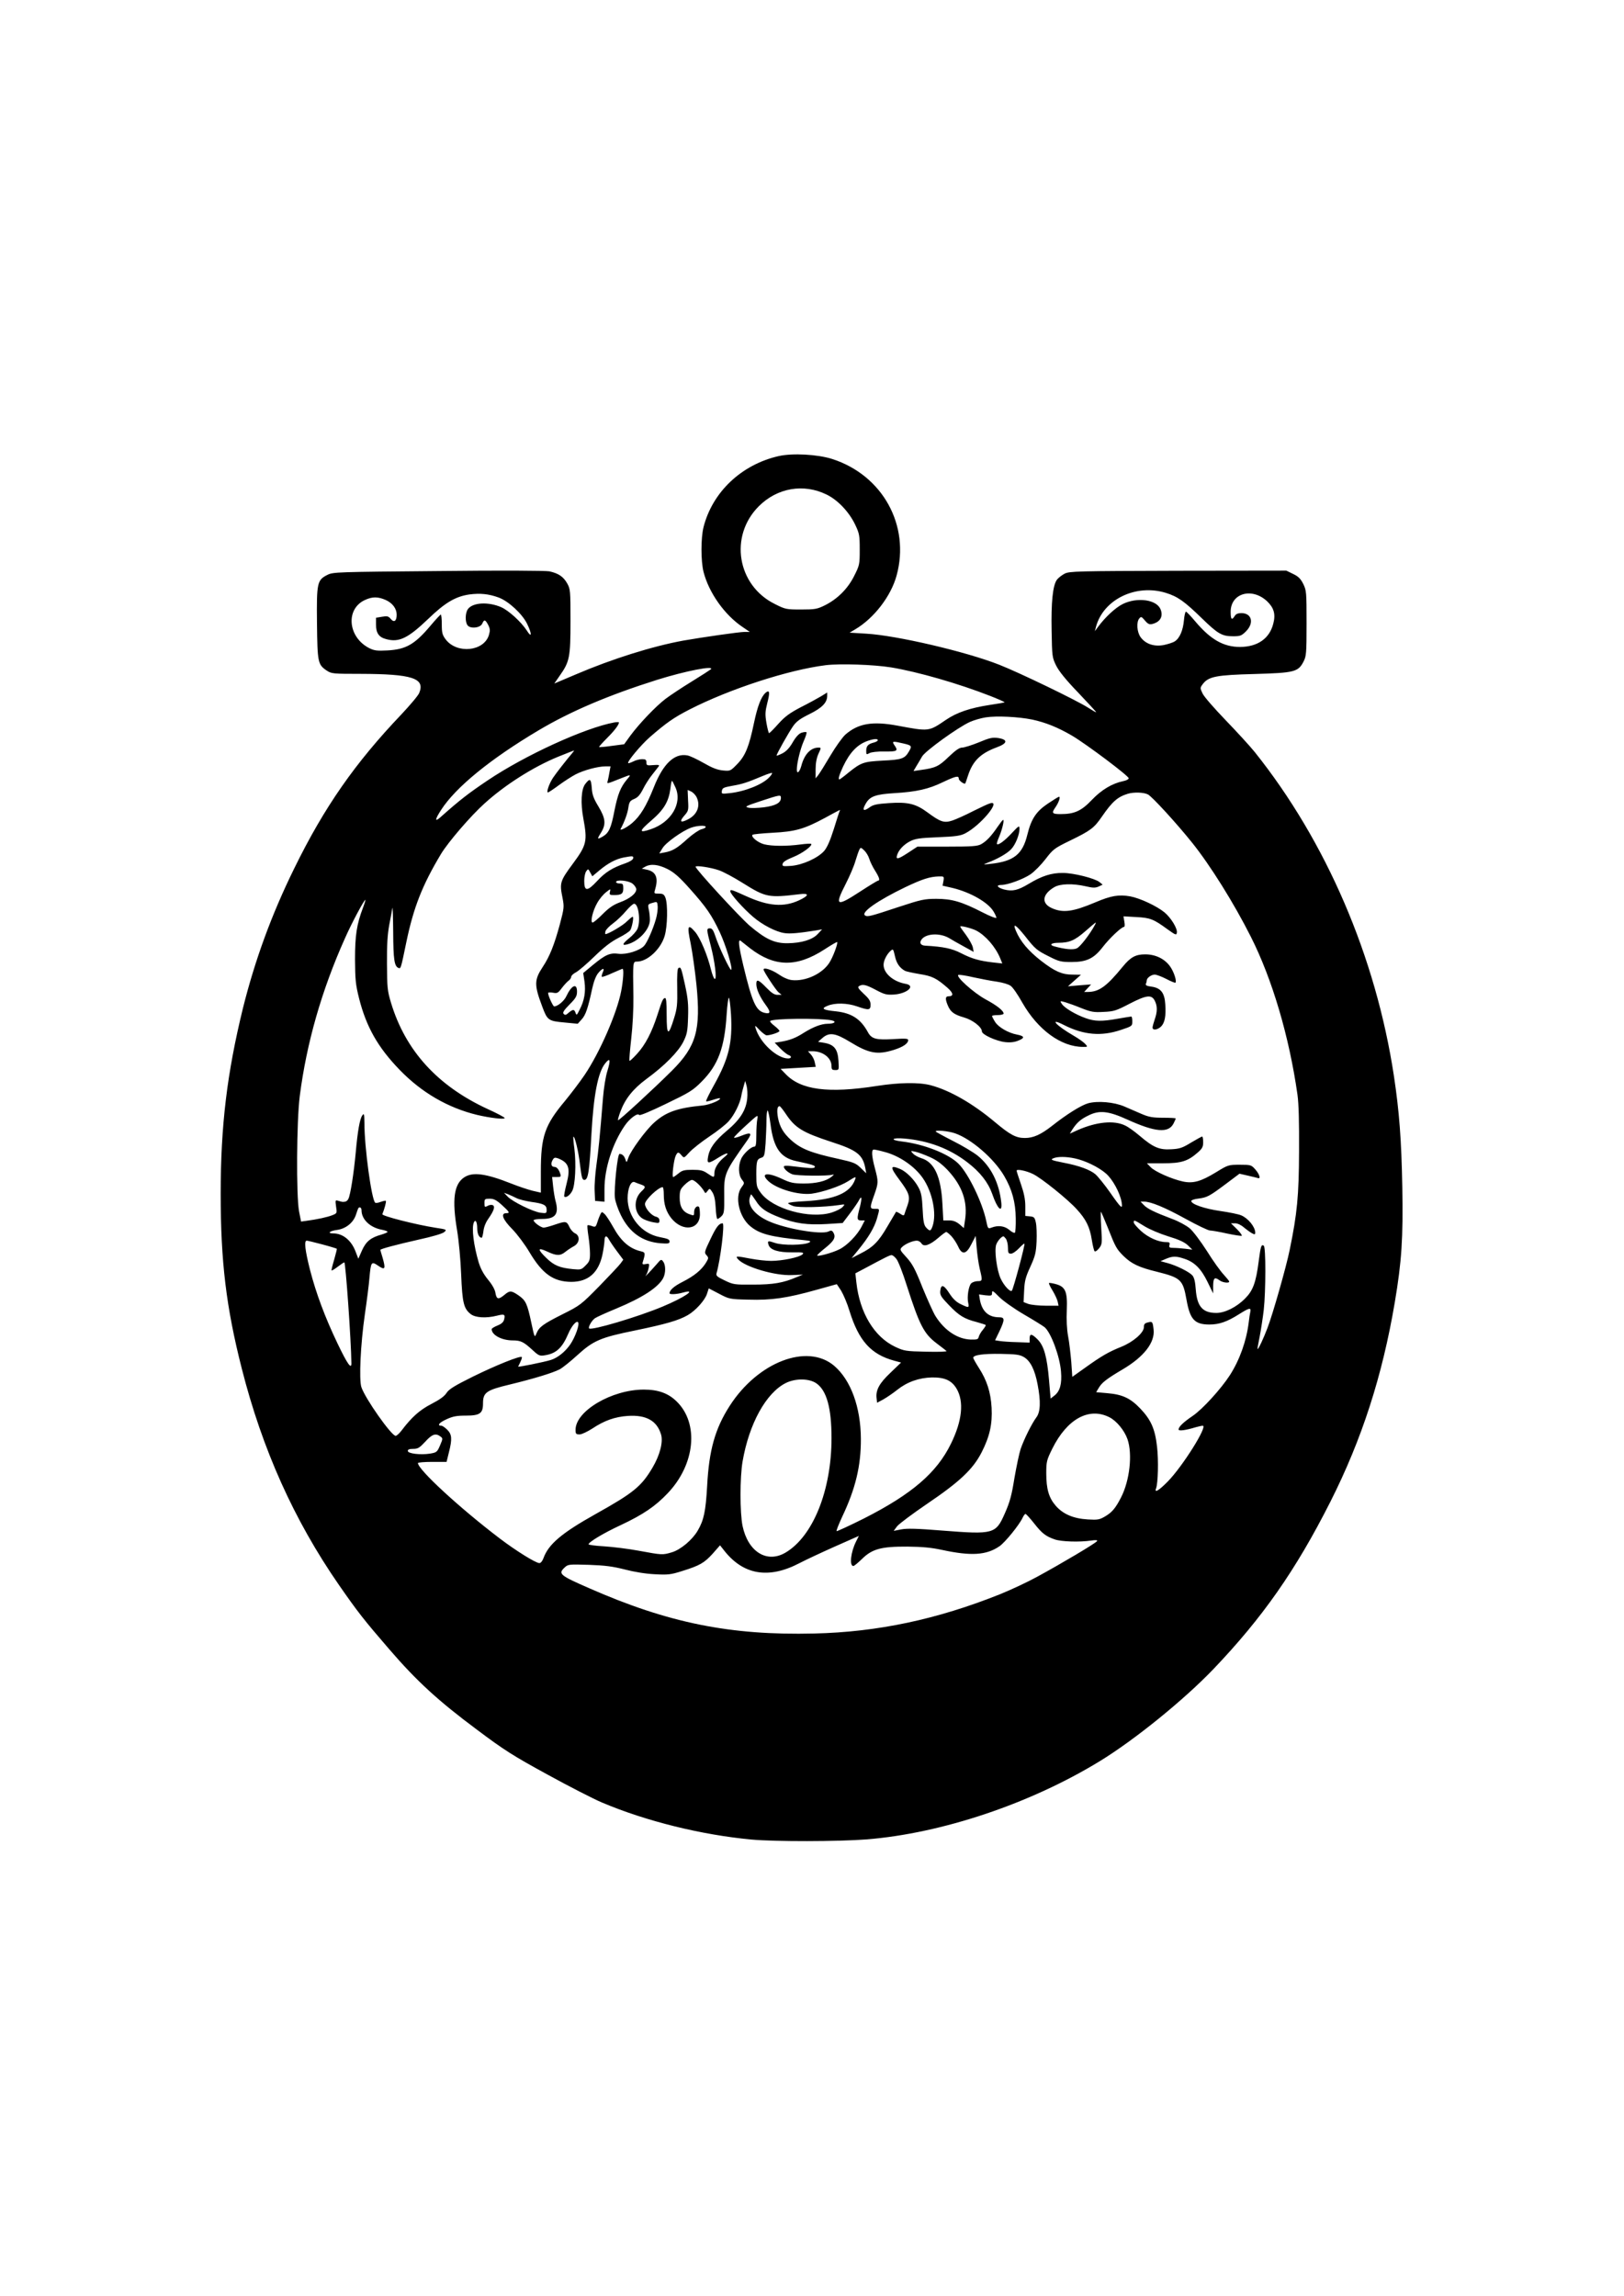 <?xml version="1.0" encoding="UTF-8" standalone="yes"?>
<svg version="1.0" xmlns="http://www.w3.org/2000/svg" width="297mm" height="420mm" viewBox="0 0 1123 1588" preserveAspectRatio="xMidYMid meet">
  <g transform="translate(0,1588) scale(0.1,-0.1)" fill="#000000" stroke="none">
    <path d="M5384 12726 c-257 -59 -457 -248 -519 -491 -19 -76 -19 -234 0 -310
37 -144 145 -297 270 -381 l50 -34 -37 0 c-35 0 -292 -37 -423 -60 -213 -39
-491 -126 -741 -233 l-151 -64 38 55 c68 96 74 128 74 377 0 212 -1 221 -23
261 -27 47 -60 69 -123 83 -27 5 -325 7 -769 2 -697 -6 -727 -7 -765 -26 -72
-36 -76 -54 -73 -335 3 -271 6 -286 67 -327 33 -22 42 -23 235 -23 356 -1 447
-30 405 -132 -7 -18 -63 -84 -124 -149 -320 -336 -533 -641 -740 -1064 -158
-321 -272 -635 -355 -967 -110 -449 -154 -814 -154 -1283 0 -469 38 -786 146
-1210 142 -559 361 -1047 671 -1495 130 -187 171 -240 348 -445 191 -222 341
-359 607 -557 189 -142 251 -181 487 -310 149 -82 319 -169 378 -194 307 -130
690 -224 1034 -256 163 -15 599 -14 795 1 522 42 1132 247 1613 541 239 146
581 423 785 636 340 356 570 684 810 1159 217 430 359 869 445 1378 48 285 58
442 52 797 -6 329 -21 523 -58 769 -125 824 -468 1622 -963 2241 -33 41 -124
140 -201 220 -77 80 -149 162 -159 184 -18 38 -18 39 1 65 40 53 94 63 358 70
276 8 302 14 339 86 19 37 21 57 21 265 0 215 -1 227 -23 272 -18 36 -34 52
-70 69 l-47 23 -748 -1 c-698 -2 -751 -3 -785 -20 -19 -10 -44 -29 -54 -43
-28 -39 -40 -155 -36 -353 3 -176 4 -184 31 -239 19 -39 68 -100 153 -188 68
-72 124 -132 124 -135 0 -3 -26 12 -57 32 -80 51 -473 241 -613 296 -227 90
-710 203 -920 215 l-115 7 39 23 c130 77 247 229 286 372 95 347 -97 694 -445
806 -99 32 -275 42 -371 20z m332 -266 c78 -38 155 -120 197 -207 30 -63 32
-76 32 -174 0 -101 -1 -108 -38 -181 -44 -89 -116 -161 -205 -205 -51 -25 -67
-28 -162 -28 -102 0 -109 1 -182 38 -261 129 -317 470 -111 676 128 128 310
159 469 81z m2346 -680 c81 -25 128 -58 248 -175 112 -109 140 -125 216 -125
50 0 59 3 90 34 58 58 40 126 -32 126 -23 0 -38 -6 -46 -20 -20 -32 -28 -24
-28 29 0 129 147 171 252 73 47 -45 60 -89 43 -154 -26 -104 -108 -161 -230
-162 -114 0 -204 51 -310 177 -31 37 -60 67 -64 67 -5 0 -11 -26 -14 -59 -6
-69 -29 -124 -63 -146 -13 -9 -49 -20 -78 -26 -67 -12 -125 8 -159 55 -25 35
-30 103 -9 129 13 15 16 13 39 -14 21 -25 31 -29 52 -24 55 14 76 53 56 102
-28 67 -161 85 -261 36 -50 -25 -119 -88 -171 -158 l-22 -30 8 31 c51 189 276
298 483 234z m-4614 -32 c68 -25 162 -112 196 -180 36 -73 34 -105 -2 -47 -39
59 -123 136 -176 160 -90 39 -198 33 -231 -14 -18 -26 -20 -87 -2 -111 19 -26
89 -19 102 12 13 30 21 28 41 -10 13 -26 14 -38 5 -69 -34 -114 -221 -133
-299 -31 -23 31 -27 45 -27 104 0 37 -3 68 -7 68 -3 0 -36 -35 -72 -78 -109
-129 -169 -163 -297 -170 -72 -4 -92 -1 -126 16 -148 76 -165 271 -29 333 52
24 90 23 143 0 48 -22 76 -60 76 -102 0 -44 -18 -57 -41 -29 -16 19 -24 21
-60 15 l-42 -7 0 -47 c0 -59 20 -88 71 -101 88 -24 150 6 289 139 118 114 190
156 285 170 75 10 135 4 203 -21z m2712 -483 c188 -31 468 -112 688 -198 56
-22 101 -42 99 -44 -3 -2 -49 -10 -103 -18 -137 -21 -228 -52 -304 -104 -119
-81 -115 -80 -335 -39 -172 32 -271 15 -359 -62 -20 -18 -67 -83 -103 -144
-36 -61 -74 -122 -84 -135 l-19 -24 0 64 c0 41 7 79 20 107 19 41 19 42 0 42
-54 0 -98 -46 -119 -127 -12 -43 -31 -59 -31 -25 0 44 24 142 47 195 14 31 23
60 20 63 -3 3 -18 2 -34 -3 -18 -6 -39 -28 -61 -66 -23 -40 -45 -63 -72 -77
-22 -11 -40 -18 -40 -15 0 11 84 160 114 203 23 33 49 52 114 84 87 43 122 79
122 126 l0 23 -42 -26 c-24 -14 -87 -49 -141 -76 -78 -41 -109 -64 -155 -115
-31 -35 -60 -64 -64 -64 -3 0 -11 31 -18 70 -10 60 -9 79 6 139 19 73 16 93
-11 71 -31 -26 -57 -94 -81 -209 -34 -163 -59 -226 -115 -284 -48 -49 -48 -50
-101 -45 -39 4 -74 18 -133 52 -44 25 -94 49 -112 52 -89 17 -168 -58 -232
-221 -52 -130 -93 -198 -150 -247 -38 -32 -88 -57 -79 -40 27 50 48 109 53
146 6 41 12 49 41 61 24 10 40 28 60 67 14 29 42 73 62 98 20 25 40 51 46 59
9 11 2 13 -37 10 -43 -4 -47 -2 -47 18 0 19 -6 23 -30 23 -17 0 -45 -7 -61
-16 -17 -8 -33 -14 -35 -11 -9 9 87 124 148 178 115 100 166 136 275 192 279
143 686 275 943 307 99 12 332 4 450 -15z m-1245 -14 c-6 -5 -65 -43 -133 -85
-67 -41 -148 -95 -180 -119 -70 -54 -181 -171 -242 -253 l-44 -61 -85 -11
c-47 -7 -86 -10 -88 -8 -2 2 23 30 55 62 52 52 82 92 82 108 0 3 -15 3 -32 0
-202 -37 -616 -226 -876 -401 -135 -91 -192 -135 -329 -257 -38 -33 -35 -12 8
54 101 156 339 351 676 551 221 131 482 242 818 348 195 61 400 101 370 72z
m2222 -347 c93 -20 178 -54 277 -112 101 -60 391 -278 391 -294 0 -7 -17 -16
-38 -20 -77 -16 -150 -60 -217 -130 -73 -77 -121 -98 -217 -98 -58 0 -63 7
-34 48 22 32 36 72 24 72 -4 0 -39 -22 -78 -48 -80 -54 -114 -105 -141 -215
-33 -136 -95 -184 -254 -201 -55 -6 -55 -6 -20 8 69 26 135 64 162 93 30 31
58 101 58 142 -1 24 -4 22 -53 -30 -49 -53 -93 -86 -103 -76 -3 2 4 25 15 50
21 49 37 117 28 117 -4 0 -20 -21 -38 -47 -43 -64 -78 -101 -114 -121 -25 -14
-63 -17 -235 -17 l-206 0 -67 -44 c-69 -45 -84 -47 -73 -13 11 35 46 72 89 94
35 18 65 23 192 28 125 5 157 10 190 27 106 55 251 230 173 208 -13 -3 -66
-28 -118 -54 -52 -27 -117 -56 -143 -65 -58 -19 -82 -12 -175 57 -80 59 -135
72 -266 63 -77 -5 -107 -11 -128 -26 -49 -36 -60 -25 -28 28 28 45 66 59 195
67 152 9 236 28 333 75 91 43 112 48 112 25 0 -13 38 -41 45 -33 1 2 10 26 19
55 33 101 86 153 199 195 74 27 79 53 11 64 -40 6 -60 2 -136 -30 -49 -20
-101 -36 -115 -36 -19 0 -46 -19 -93 -64 -68 -66 -91 -77 -194 -91 l-49 -7 20
34 c11 18 29 48 39 66 21 38 247 201 330 239 29 13 78 27 110 32 75 12 228 4
321 -15z m-1067 -143 c0 -5 -12 -12 -27 -16 -40 -10 -53 -24 -53 -57 0 -27 1
-28 23 -16 13 7 55 12 105 11 88 -1 95 4 66 45 -18 27 -11 28 65 10 56 -13 59
-17 35 -57 -28 -48 -51 -55 -179 -61 -134 -7 -151 -13 -240 -85 -30 -25 -57
-45 -60 -45 -11 0 -3 28 25 89 46 97 98 152 169 177 43 15 71 17 71 5z m-2112
-88 c-40 -47 -112 -139 -134 -172 -27 -41 -47 -101 -35 -101 5 0 39 23 77 51
38 28 90 61 115 74 56 29 154 55 204 55 l37 0 -7 -37 c-3 -21 -9 -48 -12 -61
-6 -25 -14 -26 95 17 68 27 69 27 37 -10 -44 -53 -63 -101 -86 -215 -23 -120
-38 -153 -79 -178 -41 -24 -43 -20 -15 24 37 59 33 100 -17 183 -34 56 -43 82
-46 129 -5 64 -13 68 -46 25 -27 -37 -32 -131 -12 -238 29 -157 23 -183 -74
-314 -88 -119 -91 -131 -70 -235 12 -62 11 -70 -19 -184 -38 -140 -70 -221
-118 -293 -59 -90 -60 -124 -3 -275 35 -94 42 -99 151 -109 l94 -9 27 30 c28
30 44 78 73 213 11 50 26 89 42 108 30 36 47 38 31 4 -6 -14 -9 -27 -6 -30 3
-3 35 8 71 25 37 16 69 30 72 30 10 0 5 -78 -9 -152 -29 -153 -148 -426 -254
-583 -34 -50 -95 -130 -136 -180 -139 -166 -166 -244 -166 -487 l0 -146 -57
13 c-32 8 -98 30 -148 50 -177 70 -267 82 -326 42 -70 -47 -84 -153 -48 -367
12 -71 24 -203 28 -305 8 -196 18 -235 66 -273 32 -25 106 -30 181 -11 52 13
59 10 50 -27 -5 -18 -18 -30 -46 -41 -22 -9 -40 -20 -40 -25 0 -41 70 -78 146
-78 55 0 75 -10 136 -66 42 -39 50 -43 85 -37 79 12 121 51 163 150 23 53 55
91 67 79 13 -13 -18 -101 -53 -153 -35 -51 -87 -93 -134 -108 -44 -14 -231
-52 -227 -46 21 41 29 62 25 66 -10 11 -183 -59 -339 -136 -125 -62 -164 -86
-181 -112 -14 -23 -48 -47 -104 -76 -80 -41 -136 -90 -207 -184 -15 -20 -34
-37 -41 -37 -29 0 -211 258 -237 337 -17 53 -6 294 24 503 14 96 29 212 32
256 10 108 13 113 61 80 47 -32 52 -22 30 55 -9 29 -16 54 -16 55 0 7 114 37
260 70 101 22 172 43 183 54 18 16 15 18 -60 29 -140 22 -374 82 -369 94 14
35 29 88 24 92 -2 3 -18 -1 -36 -7 -17 -7 -34 -9 -38 -5 -25 25 -74 381 -74
550 -1 63 -2 70 -14 54 -18 -23 -33 -111 -46 -257 -13 -142 -37 -296 -51 -321
-8 -16 -18 -21 -39 -21 -3 0 -16 3 -29 7 -23 7 -23 6 -17 -39 7 -46 7 -47 -26
-60 -32 -13 -104 -29 -180 -39 l-36 -5 -14 71 c-20 110 -17 625 5 797 47 366
151 731 312 1090 46 105 136 273 142 267 1 -2 -6 -26 -17 -55 -43 -113 -55
-190 -55 -357 1 -140 4 -173 28 -269 50 -197 129 -338 281 -495 152 -157 333
-262 534 -311 93 -22 192 -33 192 -22 0 5 -53 33 -117 62 -347 160 -569 404
-669 735 -25 83 -27 104 -28 270 -1 133 4 204 16 270 10 50 19 101 21 115 3
14 5 -61 6 -167 1 -190 8 -236 37 -247 16 -6 16 -5 54 179 50 240 110 393 240
610 50 82 204 262 301 349 142 129 338 253 509 323 58 23 107 43 109 43 2 0
-3 -8 -11 -17z m1361 -169 c-46 -49 -165 -97 -272 -109 -57 -6 -59 -6 -55 16
3 20 12 24 73 35 70 12 100 22 210 68 33 14 62 23 64 20 2 -2 -6 -16 -20 -30z
m-648 -70 c49 -109 -30 -242 -172 -289 -82 -28 -82 -14 3 59 89 76 122 132
134 223 3 29 8 53 11 53 2 0 13 -21 24 -46z m145 -65 c30 -59 7 -121 -56 -154
-53 -28 -65 -19 -30 22 31 35 32 39 28 108 l-3 72 23 -10 c13 -6 30 -23 38
-38z m3122 17 c29 -15 195 -196 305 -333 126 -157 289 -418 406 -650 149 -295
266 -692 323 -1093 9 -65 12 -189 11 -390 -1 -309 -13 -433 -65 -685 -24 -118
-116 -441 -153 -538 -26 -69 -62 -147 -69 -147 -2 0 5 39 15 88 9 48 22 131
28 184 14 128 15 435 0 443 -17 11 -21 -1 -35 -107 -19 -149 -40 -204 -94
-258 -59 -60 -140 -100 -199 -100 -94 0 -133 44 -142 160 -4 57 -11 85 -24
100 -23 25 -109 68 -172 85 l-48 13 37 16 c47 20 72 20 130 0 69 -23 114 -69
158 -159 l39 -80 0 53 c1 55 10 63 45 37 20 -15 66 -21 66 -8 0 4 -17 25 -38
48 -21 22 -74 95 -116 163 -43 67 -96 138 -119 157 -22 19 -77 49 -121 65
-124 47 -173 71 -197 97 l-22 23 24 0 c47 0 144 -40 289 -120 80 -44 155 -80
168 -80 12 0 65 -9 118 -21 53 -11 98 -18 101 -15 3 3 -12 24 -34 46 l-41 40
29 0 c17 0 42 -12 61 -29 18 -15 43 -33 56 -40 18 -10 22 -9 22 4 0 40 -49
100 -97 120 -18 8 -83 21 -145 30 -110 16 -203 48 -200 70 1 6 23 13 50 16 60
8 75 16 190 102 l93 70 57 -13 c31 -7 63 -15 70 -17 22 -9 12 26 -17 59 -28
32 -32 33 -108 33 -78 0 -81 -1 -164 -52 -105 -64 -158 -79 -229 -64 -78 17
-193 68 -223 99 l-26 27 112 0 c125 0 171 14 240 75 31 27 37 39 37 71 0 21
-3 39 -7 39 -4 0 -38 -19 -77 -42 -60 -37 -79 -43 -137 -46 -83 -5 -124 13
-218 93 -35 30 -80 62 -100 71 -77 38 -198 26 -328 -31 l-55 -25 17 28 c31 48
58 72 112 98 76 38 138 31 272 -30 190 -86 281 -94 316 -26 8 16 15 31 15 35
0 3 -39 5 -87 5 -72 0 -99 5 -148 26 -33 14 -87 38 -120 52 -73 31 -184 40
-251 22 -48 -14 -145 -74 -249 -156 -78 -61 -129 -84 -188 -84 -61 0 -101 21
-207 110 -155 130 -313 220 -445 255 -81 21 -217 19 -371 -5 -338 -53 -527
-28 -632 83 l-34 35 122 7 121 7 -7 32 c-3 17 -15 41 -27 54 l-20 22 32 0 c71
0 131 -46 131 -102 0 -24 4 -28 26 -28 26 0 26 0 22 65 -5 80 -30 111 -98 123
l-43 7 33 29 c46 38 87 32 187 -29 132 -81 190 -91 303 -56 64 20 100 44 100
68 0 11 -19 12 -102 7 -119 -7 -151 1 -176 47 -50 92 -112 133 -222 145 -90 9
-105 19 -58 38 51 22 137 20 205 -4 81 -28 93 -27 93 12 0 25 -10 41 -47 75
-38 36 -44 46 -33 53 25 16 47 11 117 -26 60 -32 74 -35 126 -32 91 7 151 61
80 74 -86 15 -153 73 -153 132 0 28 21 71 47 95 19 17 20 16 32 -37 11 -49 32
-79 69 -100 7 -4 52 -14 99 -22 89 -14 118 -28 197 -97 39 -35 42 -57 5 -57
-22 0 -24 -18 -5 -63 19 -45 42 -63 111 -83 61 -17 125 -67 125 -97 0 -22 99
-67 161 -74 38 -4 66 0 92 11 45 18 42 31 -10 41 -60 11 -129 51 -152 88 -12
19 -21 37 -21 41 0 3 18 6 40 6 22 0 40 5 40 10 0 20 -45 56 -125 99 -84 46
-211 161 -187 169 7 2 55 -5 105 -17 51 -11 123 -25 161 -30 40 -6 81 -18 95
-29 15 -10 51 -63 81 -117 107 -187 268 -305 419 -305 34 0 34 0 15 21 -10 11
-46 37 -79 56 -124 72 -175 129 -67 74 136 -69 258 -79 392 -34 78 26 80 27
80 60 0 18 -3 33 -7 33 -5 0 -46 -7 -93 -15 -112 -20 -160 -19 -223 4 -68 24
-146 70 -164 98 -15 22 -14 22 23 12 20 -6 71 -24 112 -41 66 -26 85 -30 153
-26 71 3 87 8 179 56 118 61 153 65 175 22 19 -37 19 -76 0 -130 -8 -23 -15
-49 -15 -56 0 -21 33 -17 58 6 26 25 36 72 30 155 -5 80 -31 113 -97 122 -31
4 -41 9 -37 20 4 8 6 18 6 23 0 17 32 40 55 40 12 0 49 -14 80 -30 32 -17 60
-28 63 -26 11 11 -11 77 -37 113 -38 53 -101 83 -172 83 -66 0 -101 -19 -155
-85 -112 -137 -164 -175 -243 -175 l-24 0 24 26 24 26 -80 -6 -80 -7 45 40 45
40 -61 1 c-69 0 -120 22 -213 94 -89 69 -145 135 -176 209 -24 57 -2 44 62
-35 72 -92 82 -100 170 -144 65 -33 80 -37 152 -37 105 0 155 24 216 103 46
60 130 140 148 140 5 0 6 15 2 36 l-6 37 88 -5 c97 -5 120 -14 217 -85 56 -40
61 -42 64 -23 5 29 -40 102 -85 140 -55 45 -169 98 -237 111 -79 14 -133 5
-241 -41 -156 -66 -225 -75 -302 -40 -74 33 -66 96 18 145 41 24 128 26 216 6
51 -12 67 -12 90 -2 l28 13 -22 18 c-33 26 -179 63 -253 63 -79 1 -146 -21
-234 -74 -78 -47 -115 -55 -174 -40 -46 13 -57 31 -18 31 44 0 150 39 201 73
28 19 75 67 105 106 52 68 61 75 170 128 142 69 166 87 220 166 72 104 108
136 180 158 41 12 109 10 138 -5z m-2538 -24 c0 -34 -36 -54 -118 -65 -43 -5
-92 -7 -108 -2 -26 6 -17 11 86 45 136 45 140 45 140 22z m407 -89 c-3 -5 -21
-61 -41 -126 -26 -82 -46 -127 -67 -152 -44 -49 -147 -96 -227 -103 -59 -4
-64 -3 -60 14 2 13 26 28 73 47 63 25 136 79 124 91 -2 3 -36 1 -74 -4 -96
-13 -198 -12 -250 1 -44 11 -95 53 -81 66 4 4 67 10 139 14 157 8 219 26 362
103 110 60 108 59 102 49z m-927 -112 c0 -5 -13 -12 -30 -16 -16 -4 -59 -33
-95 -65 -72 -66 -104 -85 -158 -95 l-38 -7 22 36 c22 38 137 120 198 142 42
15 101 18 101 5z m1131 -220 c6 -20 24 -57 40 -82 29 -46 36 -69 21 -69 -4 0
-60 -34 -123 -75 -167 -109 -180 -102 -100 54 27 53 57 123 66 156 10 33 22
68 27 78 9 18 11 18 34 -4 13 -12 29 -38 35 -58z m-1633 2 c-2 -9 -24 -23 -53
-33 -90 -31 -139 -61 -196 -123 -68 -73 -89 -73 -89 1 0 26 6 57 14 67 13 18
14 17 27 -8 l15 -27 49 41 c60 50 113 78 168 89 63 12 69 11 65 -7z m238 -73
c45 -23 81 -54 154 -136 115 -129 150 -180 207 -300 42 -90 91 -250 79 -261
-7 -7 -87 162 -110 235 -13 39 -22 52 -37 52 -24 0 -24 -7 6 -121 28 -108 43
-229 28 -229 -6 0 -17 28 -26 63 -25 103 -75 221 -110 262 -51 59 -57 44 -31
-80 12 -60 30 -189 40 -285 31 -312 -1 -426 -169 -594 -134 -133 -368 -348
-373 -343 -3 2 5 29 16 59 33 89 87 157 180 226 127 93 220 188 255 257 26 53
30 72 33 170 3 89 -1 131 -21 223 -26 119 -29 128 -46 117 -7 -4 -10 -53 -8
-138 2 -115 -1 -142 -22 -209 -39 -127 -51 -122 -51 22 0 89 -3 121 -12 118
-15 -5 -19 -15 -52 -117 -39 -121 -84 -207 -140 -268 -27 -30 -51 -52 -53 -49
-3 2 3 71 12 153 10 85 16 207 15 288 -4 246 -4 245 25 245 72 0 164 86 191
177 20 66 23 221 5 266 -9 22 -17 27 -45 27 -34 0 -35 0 -25 32 23 80 4 121
-60 134 l-33 7 23 13 c39 22 91 16 155 -16z m357 -9 c29 -10 102 -49 164 -88
158 -99 178 -103 391 -77 70 9 69 -9 -4 -43 -105 -48 -210 -40 -361 28 -106
48 -113 50 -113 35 0 -18 89 -118 158 -177 65 -56 159 -104 217 -112 37 -6
100 0 215 18 l45 8 -30 -32 c-37 -40 -113 -63 -209 -64 -90 -1 -151 27 -263
122 -71 62 -373 390 -373 407 0 11 107 -5 163 -25z m1551 -73 l-6 -33 70 -16
c123 -30 244 -99 282 -162 11 -18 20 -37 20 -44 0 -6 -43 10 -95 37 -146 75
-214 94 -320 94 -82 0 -105 -5 -260 -56 -199 -66 -216 -70 -233 -59 -32 20 86
103 279 196 118 56 168 72 231 74 36 1 37 0 32 -31z m-2150 -19 c14 -11 26
-29 26 -39 0 -29 -46 -66 -113 -90 -45 -17 -75 -37 -119 -81 -32 -33 -64 -59
-70 -59 -18 0 0 80 31 134 15 28 43 61 61 75 33 26 33 26 28 4 -5 -20 -2 -23
27 -23 53 0 65 9 65 46 0 30 -3 34 -25 34 -14 0 -25 5 -25 10 0 19 86 11 114
-11z m162 -244 c-20 -70 -60 -161 -81 -185 -30 -34 -123 -63 -178 -56 -59 8
-91 -6 -179 -79 l-65 -54 9 -61 c9 -69 -1 -130 -34 -193 -20 -40 -21 -41 -29
-19 -9 24 -18 23 -52 -6 -13 -12 -20 -13 -29 -4 -9 9 0 24 40 65 44 44 52 58
52 90 0 61 -38 44 -74 -33 -15 -33 -60 -70 -84 -70 -8 0 -42 74 -42 93 0 4 15
5 33 2 30 -6 36 -3 62 32 16 21 37 44 47 51 10 7 18 20 18 27 0 8 15 22 33 31
17 9 75 58 127 109 69 67 115 102 167 129 40 20 76 44 82 54 13 25 25 92 16
92 -5 0 -22 -15 -40 -32 -25 -27 -129 -88 -148 -88 -3 0 -3 9 0 20 3 11 26 35
52 54 26 19 66 57 89 85 24 28 49 51 57 51 32 0 47 -128 21 -178 -8 -15 -32
-42 -55 -60 -49 -40 -53 -54 -10 -42 79 23 153 104 153 168 0 21 -3 53 -8 73
-7 34 -6 36 26 45 33 10 33 10 36 -26 1 -19 -4 -57 -12 -85z m3035 -42 c-35
-65 -101 -150 -124 -161 -26 -13 -83 -7 -159 14 -35 10 -17 24 30 24 77 0 115
17 187 80 37 33 70 60 72 60 2 0 -1 -8 -6 -17z m-821 -38 c65 -34 133 -112
166 -191 l15 -37 -63 7 c-95 11 -146 25 -222 64 -64 33 -123 45 -246 52 -30 1
-43 16 -31 37 25 47 127 55 195 15 17 -11 62 -36 100 -57 l69 -38 -6 32 c-4
17 -25 55 -47 85 -22 29 -40 55 -40 58 0 9 78 -11 110 -27z m-1563 -123 c169
-130 321 -133 514 -8 46 30 85 53 88 51 7 -8 -30 -108 -56 -146 -50 -75 -164
-127 -257 -117 -27 3 -62 19 -95 42 -45 30 -101 48 -101 31 0 -13 85 -142 103
-157 l22 -18 -29 0 c-21 0 -41 13 -77 50 -54 56 -69 61 -69 25 0 -36 24 -89
65 -145 37 -50 34 -65 -10 -54 -58 15 -84 73 -145 327 -33 141 -38 185 -17
170 6 -6 36 -28 64 -51z m-132 -459 c11 -194 -15 -303 -117 -486 -33 -59 -58
-110 -55 -113 2 -3 24 2 48 10 24 8 45 13 47 11 11 -11 -69 -45 -117 -50 -177
-17 -256 -45 -338 -119 -58 -52 -161 -193 -178 -243 -12 -35 -13 -35 -20 -12
-8 25 -22 39 -41 39 -14 0 -39 -238 -32 -304 3 -26 22 -81 42 -121 59 -119
149 -183 273 -193 53 -4 63 -2 63 11 0 16 -9 20 -70 32 -125 25 -220 141 -220
268 0 69 23 122 48 112 9 -4 29 -12 45 -17 33 -12 34 -18 2 -48 -60 -57 -50
-162 19 -193 17 -8 48 -18 69 -21 33 -6 37 -5 37 13 0 14 -9 23 -25 27 -32 8
-75 59 -75 88 0 28 93 116 122 116 5 0 8 -23 8 -51 0 -69 17 -120 53 -165 79
-96 197 -79 197 29 0 24 -3 46 -6 50 -13 13 -34 -7 -34 -34 0 -27 -1 -28 -30
-17 -48 16 -70 52 -70 115 0 49 4 59 34 89 19 19 42 34 51 34 17 0 61 -41 82
-75 11 -20 11 -20 26 -1 14 19 15 19 33 -9 13 -21 20 -52 23 -107 2 -43 7 -78
12 -78 5 0 18 9 28 19 18 18 20 33 19 138 -2 158 0 161 161 389 34 49 24 56
-41 30 -31 -13 -54 -18 -52 -12 2 6 41 45 86 86 80 73 81 74 75 41 -4 -18 -7
-69 -7 -112 0 -62 -3 -79 -14 -79 -23 0 -78 -51 -92 -87 -20 -47 -18 -110 6
-140 19 -25 19 -25 -3 -55 -48 -65 -16 -204 61 -268 65 -54 141 -74 367 -96
50 -5 56 -8 40 -17 -34 -19 -184 -21 -235 -3 -50 17 -55 16 -45 -14 11 -34 67
-52 164 -51 75 1 83 -1 70 -14 -20 -20 -139 -45 -216 -45 -34 0 -97 7 -140 15
-104 20 -110 20 -89 -4 49 -54 258 -115 373 -109 l75 3 -42 -17 c-93 -40 -163
-52 -301 -52 -131 -1 -138 0 -198 29 -52 25 -61 32 -56 50 27 93 58 345 42
345 -25 0 -44 -25 -83 -107 -43 -90 -45 -96 -29 -113 16 -18 16 -21 -4 -54
-31 -50 -82 -91 -161 -131 -59 -30 -90 -57 -90 -79 0 -10 52 -7 93 5 101 28
12 -33 -141 -97 -169 -71 -492 -167 -508 -151 -9 8 19 57 41 71 12 8 78 38
146 66 183 76 291 147 325 211 18 35 18 90 0 114 -13 18 -15 18 -47 -20 -44
-50 -87 -95 -73 -76 7 9 15 31 19 50 7 32 6 34 -19 29 -21 -4 -25 -2 -22 11
20 65 19 70 -11 77 -81 19 -139 70 -194 170 -22 39 -48 79 -58 88 -18 17 -20
17 -29 -1 -5 -10 -15 -35 -21 -55 -11 -34 -14 -36 -38 -27 -14 5 -28 8 -30 5
-3 -2 0 -36 6 -75 6 -38 11 -93 11 -121 0 -44 -4 -56 -31 -82 -28 -29 -33 -30
-87 -25 -92 9 -130 25 -183 76 -64 62 -63 77 4 46 65 -31 92 -31 127 -2 15 12
42 30 59 39 40 22 44 72 7 89 -13 6 -31 26 -39 45 -19 40 -25 40 -102 14 -32
-11 -66 -20 -75 -20 -20 0 -70 37 -70 51 0 5 26 9 58 9 94 0 119 34 93 127 -5
18 -12 61 -16 97 l-7 66 32 0 c28 0 31 2 24 23 -9 29 -24 47 -40 47 -21 0 -27
20 -14 45 11 20 16 22 39 14 74 -29 87 -67 59 -175 -12 -46 -19 -86 -16 -89
11 -11 39 8 55 39 21 40 28 186 15 291 -6 44 -9 81 -7 83 9 9 36 -103 46 -194
11 -88 15 -104 30 -104 26 0 35 56 49 320 15 269 45 424 95 486 34 43 39 25
15 -53 -12 -37 -25 -120 -30 -183 -22 -274 -32 -371 -46 -470 -8 -58 -14 -136
-12 -175 l3 -70 33 -3 32 -3 0 89 c0 142 55 313 140 437 34 50 90 91 100 74 4
-6 80 26 185 77 162 78 186 92 247 154 114 114 159 235 173 468 4 61 11 112
15 112 4 0 11 -53 15 -117z m694 -39 c39 -8 23 -24 -25 -24 -44 0 -101 -22
-165 -62 -56 -36 -96 -52 -163 -63 l-39 -6 39 -40 c21 -21 46 -41 56 -45 24
-7 23 -24 -2 -24 -77 0 -196 110 -225 210 -7 21 -3 20 27 -13 20 -20 42 -37
49 -37 27 0 89 21 89 30 0 5 -16 21 -35 36 -20 15 -33 30 -29 33 17 18 339 21
423 5z m-582 -541 c-8 -81 -50 -147 -141 -223 -83 -70 -120 -121 -130 -182 -9
-48 2 -48 73 -3 59 37 84 38 38 1 -40 -32 -67 -76 -67 -108 0 -34 -2 -34 -48
-3 -30 21 -49 25 -104 25 -56 0 -71 -4 -96 -25 -17 -14 -33 -25 -37 -25 -10 0
4 116 17 146 14 29 19 30 41 4 17 -20 17 -20 54 21 21 23 83 72 138 109 56 37
116 85 134 106 39 43 78 123 87 174 3 19 11 51 17 70 l10 35 10 -35 c5 -19 7
-59 4 -87z m268 -108 c64 -96 116 -127 314 -192 177 -57 217 -88 235 -183 l6
-34 -38 37 c-34 33 -49 39 -152 62 -193 42 -262 70 -330 131 -53 48 -78 91
-90 153 -9 50 -6 81 11 81 4 0 24 -25 44 -55z m-107 -69 c21 -165 69 -233 179
-256 111 -24 134 -31 127 -42 -6 -10 -33 -8 -166 8 -30 4 -48 2 -48 -4 0 -16
30 -42 59 -53 28 -11 247 -13 277 -3 14 4 12 0 -6 -14 -37 -31 -106 -47 -195
-47 -69 1 -90 5 -149 33 -100 47 -151 39 -93 -16 59 -55 210 -99 301 -87 77
11 195 51 249 85 56 35 58 36 50 13 -33 -93 -141 -139 -345 -150 -65 -3 -118
-9 -118 -14 0 -4 17 -13 37 -20 37 -12 211 -8 313 7 45 7 45 7 27 -13 -10 -11
-43 -28 -74 -38 -152 -48 -412 24 -493 137 -28 38 -30 47 -30 127 0 93 4 105
36 115 19 6 22 17 28 98 3 50 6 122 6 160 0 37 4 68 8 68 4 0 13 -42 20 -94z
m1277 -64 c112 -39 268 -174 338 -293 55 -93 80 -184 81 -295 1 -51 -2 -95 -6
-99 -4 -4 -21 4 -38 19 -33 28 -78 34 -124 16 -24 -9 -25 -7 -36 46 -27 129
-123 327 -192 396 -69 69 -240 136 -392 154 -86 10 -70 28 19 20 167 -15 310
-69 434 -164 88 -67 144 -139 172 -218 36 -105 71 -138 63 -61 -15 139 -73
252 -165 326 -28 22 -104 68 -170 101 -65 33 -119 63 -119 65 0 12 90 3 135
-13z m-490 -128 c103 -26 210 -100 266 -181 67 -96 97 -247 68 -332 -13 -37
-19 -38 -45 -10 -15 17 -20 42 -24 128 -4 84 -10 115 -28 148 -28 54 -85 111
-128 129 -70 29 -71 14 -4 -76 69 -92 76 -117 55 -177 -10 -27 -19 -54 -21
-61 -3 -10 -10 -9 -29 4 -14 9 -27 15 -29 13 -1 -2 -28 -47 -59 -100 -62 -107
-100 -145 -188 -189 l-60 -31 47 58 c71 87 109 152 128 215 20 72 21 68 -14
68 -36 0 -37 6 -5 95 30 85 30 92 5 186 -23 87 -25 129 -7 129 7 0 40 -7 72
-16z m315 -36 c47 -21 81 -46 123 -90 101 -108 140 -219 120 -347 l-8 -54 -31
27 c-23 18 -43 26 -71 26 l-40 0 -6 113 c-10 192 -56 291 -148 318 -21 7 -47
21 -56 32 -18 19 -17 19 17 12 19 -4 64 -21 100 -37z m1002 -9 c71 -15 163
-59 215 -104 46 -39 98 -134 109 -199 9 -54 -3 -43 -81 69 -36 51 -81 107
-100 124 -36 31 -114 60 -220 80 -85 17 -95 21 -70 31 29 12 86 12 147 -1z
m-289 -108 c58 -28 241 -175 303 -244 64 -70 90 -122 104 -212 6 -38 15 -74
19 -78 5 -5 18 4 31 20 21 27 22 34 15 143 -4 63 -4 113 -2 110 3 -3 24 -52
47 -109 54 -137 61 -149 109 -197 55 -54 107 -79 231 -109 167 -42 180 -55
205 -195 24 -135 56 -170 158 -170 68 0 122 19 203 70 73 46 86 49 80 18 -3
-13 -8 -45 -11 -73 -16 -130 -63 -260 -130 -365 -62 -96 -189 -235 -256 -281
-65 -44 -99 -76 -99 -95 0 -12 48 -6 120 16 19 5 40 10 47 10 37 0 -139 -281
-242 -386 -61 -62 -94 -82 -81 -48 14 36 18 195 7 289 -14 124 -42 186 -116
264 -68 71 -122 97 -227 106 l-78 7 18 30 c21 36 54 62 164 127 148 87 226
187 215 277 -6 54 -8 57 -41 48 -20 -5 -26 -12 -26 -32 0 -39 -74 -103 -156
-136 -87 -35 -136 -63 -249 -144 l-90 -64 -7 103 c-5 56 -14 137 -22 178 -9
48 -12 115 -9 181 5 128 -9 162 -78 180 -22 6 -43 9 -45 7 -3 -2 8 -26 25 -53
16 -27 32 -61 35 -76 l6 -28 -87 0 c-47 0 -102 6 -121 12 l-34 13 4 80 c3 67
10 93 43 165 34 75 39 96 43 175 2 50 0 108 -5 130 -8 36 -12 40 -41 43 l-32
3 0 67 c0 48 -9 91 -30 152 -16 47 -30 89 -30 94 0 13 66 0 113 -23z m-3571
-167 c17 -9 63 -20 102 -26 87 -12 106 -22 106 -55 0 -24 -2 -25 -42 -20 -53
7 -195 77 -228 112 l-25 26 28 -10 c15 -6 41 -18 59 -27z m1654 -17 c33 -54
71 -80 167 -117 104 -41 191 -53 323 -45 l111 7 50 66 c28 37 56 78 62 90 20
39 23 18 7 -46 -22 -82 -21 -92 9 -92 l25 0 -21 -41 c-30 -60 -103 -135 -157
-160 -48 -24 -152 -52 -151 -41 0 4 27 29 60 55 59 48 71 73 50 106 -8 12 -15
13 -33 4 -51 -23 -295 19 -411 71 -95 42 -147 105 -133 161 4 14 8 25 10 25 2
0 16 -19 32 -43z m-1757 -29 c55 -50 59 -58 32 -58 -41 0 -25 -44 42 -111 34
-35 88 -107 119 -160 89 -149 165 -203 288 -204 117 0 189 62 216 189 7 33 13
76 14 94 0 37 14 42 31 10 7 -13 31 -49 55 -81 l44 -59 -19 -26 c-11 -15 -78
-86 -148 -158 -125 -127 -131 -132 -253 -193 -137 -69 -162 -88 -181 -134 -12
-30 -13 -27 -35 76 -28 131 -38 154 -89 189 -50 34 -60 34 -97 3 -41 -34 -54
-32 -62 13 -3 23 -22 57 -51 92 -31 38 -51 75 -65 120 -35 119 -49 235 -34
274 11 28 24 6 24 -38 0 -38 13 -66 31 -66 3 0 9 21 12 46 3 28 16 61 35 87
38 55 48 85 28 93 -8 3 -24 1 -35 -6 -19 -10 -21 -8 -21 20 0 28 3 30 36 30
29 0 46 -9 83 -42z m-969 -38 c0 -63 59 -120 143 -135 20 -4 37 -10 37 -14 0
-4 -19 -12 -42 -19 -73 -20 -107 -47 -135 -110 l-25 -57 -19 49 c-29 78 -88
126 -154 126 -44 0 -27 17 25 24 61 8 113 50 131 104 6 20 14 40 16 45 8 14
23 7 23 -13z m5412 -109 c35 -22 108 -53 166 -71 73 -22 112 -40 135 -61 l32
-31 -49 6 c-27 3 -63 6 -81 6 -28 0 -32 3 -28 20 4 17 0 20 -24 20 -52 0 -122
31 -173 77 -27 25 -50 51 -50 59 0 19 1 19 72 -25z m-1333 -70 c15 -16 35 -47
46 -70 27 -62 57 -57 93 16 l29 56 7 -84 c4 -46 13 -111 21 -144 20 -82 19
-85 -14 -85 -16 0 -36 -7 -45 -15 -18 -19 -30 -93 -21 -134 8 -37 4 -37 -52
-10 -31 15 -54 37 -79 76 -38 59 -57 64 -62 15 -3 -28 6 -42 60 -98 70 -73
106 -95 192 -117 32 -9 60 -18 62 -20 3 -2 -6 -17 -19 -33 -14 -16 -26 -38
-29 -49 -3 -17 -11 -20 -55 -19 -91 3 -181 62 -244 162 -15 24 -55 113 -90
198 -51 129 -70 164 -111 209 -46 50 -47 54 -31 70 21 22 75 45 103 45 11 0
25 -8 32 -19 16 -26 56 -13 116 38 26 23 51 41 55 41 5 0 21 -13 36 -29z m377
-18 c7 -10 14 -37 14 -60 0 -37 3 -43 21 -43 12 0 36 17 55 37 19 20 36 35 38
32 6 -6 -77 -315 -87 -325 -11 -12 -54 34 -77 83 -27 57 -45 195 -31 236 9 25
36 56 50 57 2 0 10 -8 17 -17z m-4727 -39 c53 -14 98 -28 100 -30 2 -1 -7 -35
-18 -75 -12 -39 -20 -73 -18 -75 2 -2 21 9 43 26 21 16 42 30 45 30 9 0 47
-538 49 -699 0 -44 -29 -2 -96 138 -87 182 -148 346 -190 508 -35 138 -42 203
-23 203 6 0 55 -12 108 -26z m3970 -101 c12 -14 44 -96 71 -182 89 -277 119
-335 208 -402 31 -24 62 -47 67 -52 6 -5 -51 -7 -140 -5 -143 3 -153 5 -215
34 -144 68 -245 235 -268 444 l-7 64 55 29 c153 82 183 97 195 97 8 0 23 -12
34 -27z m-382 -220 c16 -27 42 -88 57 -138 64 -207 148 -301 309 -345 l48 -13
-74 -71 c-78 -74 -103 -121 -95 -179 l3 -28 43 23 c23 13 66 42 96 66 69 55
151 84 241 86 89 1 136 -21 170 -78 52 -89 39 -221 -39 -380 -98 -201 -270
-349 -603 -518 -100 -50 -185 -89 -188 -87 -3 3 15 48 39 100 92 194 130 351
129 539 -1 219 -70 406 -184 504 -186 159 -529 27 -724 -278 -100 -156 -142
-305 -155 -551 -10 -178 -23 -238 -65 -310 -37 -64 -118 -132 -178 -150 -66
-20 -69 -19 -227 10 -74 14 -183 27 -242 31 -60 3 -108 10 -108 14 0 15 104
78 223 133 155 73 239 130 325 221 189 199 217 482 61 634 -58 57 -128 82
-227 82 -221 0 -472 -148 -472 -278 0 -28 3 -32 28 -32 15 0 54 19 87 40 84
56 157 82 248 88 126 8 200 -34 228 -128 16 -52 -8 -144 -59 -230 -77 -130
-131 -174 -392 -320 -236 -132 -327 -209 -362 -306 -7 -20 -19 -34 -28 -34
-25 0 -162 85 -275 171 -275 209 -565 476 -565 521 0 4 44 8 99 8 l99 0 16 65
c24 94 21 126 -12 158 -15 15 -33 27 -39 27 -33 0 -17 21 33 44 45 21 72 26
135 26 97 0 119 15 119 84 0 76 22 92 185 131 161 39 294 79 345 105 19 10 73
53 120 96 114 104 162 124 402 173 212 44 300 69 364 106 54 31 119 103 133
148 l12 37 71 -37 c70 -37 73 -38 204 -41 158 -5 267 11 470 68 77 21 139 39
140 39 0 1 14 -20 31 -46z m1263 -163 c69 -40 133 -80 144 -89 44 -38 105
-202 113 -307 7 -84 -7 -135 -45 -165 l-27 -21 -11 129 c-14 161 -35 236 -79
280 -40 40 -55 42 -55 6 l0 -28 -87 3 c-49 1 -102 5 -120 8 l-32 5 30 62 c38
81 38 97 -1 97 -75 0 -119 41 -134 121 l-6 37 45 -6 c41 -4 45 -3 45 17 0 19
7 15 48 -27 28 -28 99 -79 172 -122z m0 -295 c45 -26 76 -88 95 -189 23 -119
20 -191 -9 -229 -31 -42 -84 -148 -108 -217 -10 -30 -29 -121 -43 -201 -19
-119 -31 -165 -66 -244 -63 -144 -77 -148 -433 -120 -174 14 -245 16 -284 8
l-52 -10 23 31 c13 17 107 87 208 156 226 153 317 239 377 356 56 110 75 195
69 309 -6 107 -33 190 -88 275 -21 33 -39 65 -39 70 0 19 69 29 190 27 105 -2
131 -5 160 -22z m-1433 -183 c70 -50 103 -171 103 -377 0 -362 -128 -681 -319
-793 -128 -75 -258 6 -296 184 -19 92 -19 336 0 447 45 261 162 473 298 542
67 34 164 33 214 -3z m2024 -233 c50 -25 105 -92 126 -153 35 -103 15 -284
-44 -400 -38 -75 -63 -105 -111 -133 -39 -23 -51 -25 -120 -21 -99 6 -170 36
-221 94 -48 55 -66 116 -66 225 0 81 3 92 42 171 102 205 253 288 394 217z
m-4626 -133 c18 -13 18 -15 -2 -62 -20 -47 -24 -49 -70 -57 -66 -10 -153 0
-153 19 0 10 12 14 37 14 33 0 44 7 84 50 47 52 72 60 104 36z m4105 -600 c55
-70 80 -90 143 -112 45 -16 173 -20 253 -8 33 5 45 3 40 -4 -8 -14 -249 -157
-413 -246 -67 -37 -183 -91 -257 -121 -435 -174 -847 -262 -1286 -272 -578
-14 -1007 72 -1555 313 -204 89 -217 100 -171 143 24 23 29 23 168 19 113 -4
165 -11 248 -32 65 -17 144 -30 207 -33 92 -5 111 -3 190 22 122 38 153 56
212 121 l50 57 23 -29 c134 -176 311 -207 527 -94 42 22 151 73 243 114 l167
74 -19 -38 c-37 -73 -48 -170 -19 -170 6 0 32 22 59 48 71 70 133 87 315 86
104 -1 166 -7 240 -23 200 -43 306 -37 397 26 38 26 137 148 159 196 7 15 16
27 20 27 5 0 31 -29 59 -64z"/>
  </g>
</svg>